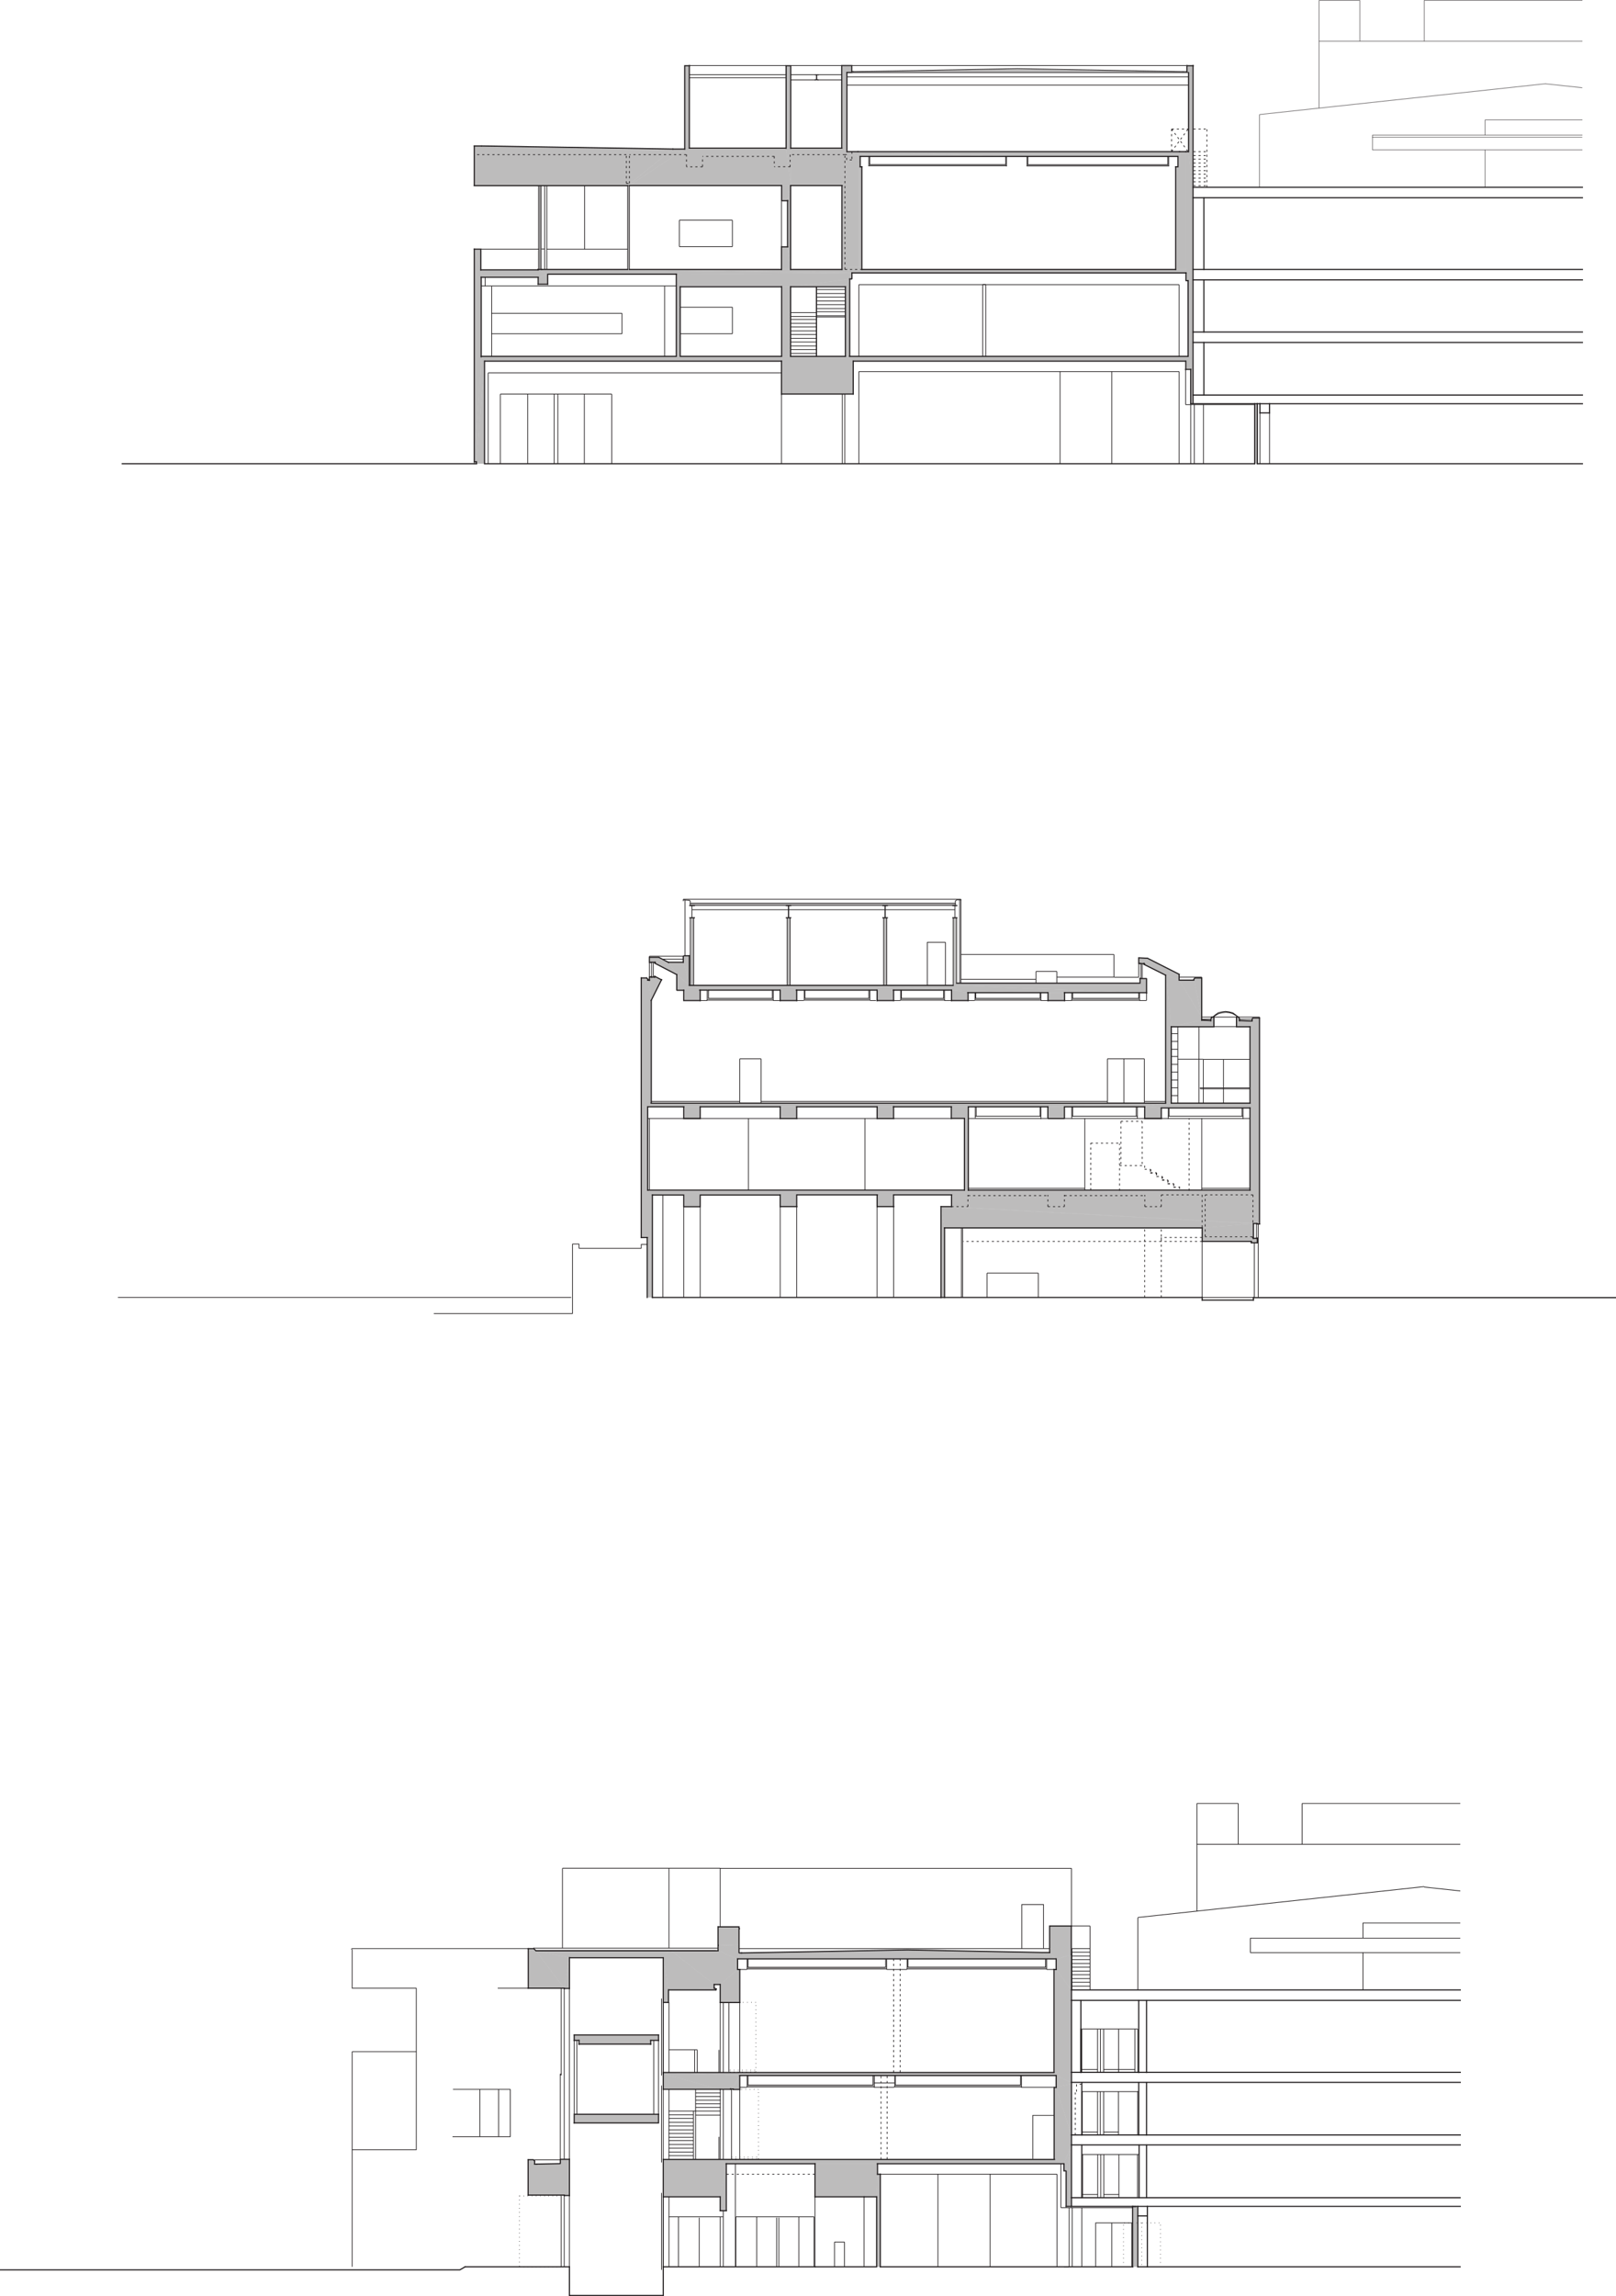 <svg id="Layer_2" data-name="Layer 2" xmlns="http://www.w3.org/2000/svg" viewBox="0 0 446.24 633.86"><defs><style>.cls-1,.cls-4,.cls-5,.cls-6,.cls-7,.cls-8{fill:none;stroke:#231f20;}.cls-1,.cls-6,.cls-7,.cls-8{stroke-miterlimit:1.42;stroke-width:0.2px;}.cls-1{opacity:0.6;}.cls-2,.cls-3{fill:#231f20;opacity:0.3;}.cls-2{fill-rule:evenodd;}.cls-4,.cls-5{stroke-linecap:square;stroke-linejoin:bevel;}.cls-4{stroke-width:0.32px;}.cls-5{stroke-width:0.2px;}.cls-7{stroke-dasharray:0.14 1;}.cls-8{stroke-dasharray:0.6 0.8;}</style></defs><title>471-Towner-MICA-Section-01</title><path class="cls-1" d="M449.44,85.32H438.16m0,29.88V85.32M484,136.92V126.6m0-4.08v-4.2m16.8-10-79.08,8.52m0,20v-20M467.2,96.6V85.32M449.44,96.6V85.32" transform="translate(-73.92 -85.22)"/><line class="cls-1" x1="379" y1="41.38" x2="379" y2="37.3"/><path class="cls-1" d="M510.88,85.32H467.2M510.88,96.6H438.16m72.72,21.72H484m26.88,4.2h-58m58,4.08h-58m47.88-18.24,10.08,1.08m0,13.68h-58" transform="translate(-73.92 -85.22)"/><polygon class="cls-2" points="347.2 343.06 347.08 341.86 346.96 341.86 346.24 341.86 345.52 342.7 345.52 343.06 346.12 343.06 346.36 343.06 347.2 343.06"/><polygon class="cls-2" points="347.08 341.86 347.2 343.06 347.2 341.74 347.08 341.74 347.08 341.86"/><polygon class="cls-2" points="342.28 281.74 341.44 283.42 345.28 283.42 345.16 281.86 342.28 281.74"/><polygon class="cls-2" points="341.44 283.42 342.28 281.74 342.28 281.38 342.04 280.78 341.8 280.78 341.8 280.78 341.44 280.78 341.44 283.42"/><polygon class="cls-2" points="331.84 280.78 329.68 270.58 325.6 270.58 331.84 280.78"/><polygon class="cls-2" points="329.68 270.58 331.84 280.78 331.84 269.98 330.04 269.98 329.68 270.34 329.68 270.58"/><polygon class="cls-2" points="182.8 270.46 180.76 269.74 180.4 269.74 180.04 269.74 179.44 269.98 179.44 270.58 179.8 276.22 182.8 270.46"/><polygon class="cls-2" points="180.76 269.74 182.8 270.46 180.76 269.5 180.76 269.62 180.76 269.74"/><polygon class="cls-2" points="179.8 276.22 179.44 270.58 178.84 270.58 179.8 276.22"/><polygon class="cls-2" points="314.92 266.02 314.44 264.46 314.44 266.02 314.8 266.02 314.92 266.02 314.92 266.02"/><polygon class="cls-2" points="314.44 264.46 314.92 266.02 315.04 266.02 315.52 266.02 316 266.02 316.96 264.58 314.44 264.46"/><polygon class="cls-2" points="316 266.14 316.96 264.58 316 266.02 315.88 266.14 316 266.14"/><polygon class="cls-2" points="316.96 264.58 316 266.14 316 266.26 322 269.26 325.6 270.58 325.6 269.74 325.6 269.02 316.96 264.58"/><polygon class="cls-2" points="323.44 283.42 322 269.26 322 304.54 323.44 304.54 323.44 283.42"/><polygon class="cls-2" points="322 269.26 323.44 283.42 331.84 281.62 331.84 281.38 331.84 280.78 325.6 270.58 322 269.26"/><polygon class="cls-2" points="331.84 281.62 323.44 283.42 335.2 283.42 334.36 281.74 331.84 281.62"/><rect class="cls-3" x="289.48" y="305.5" width="4.56" height="3.24"/><polygon class="cls-2" points="289.48 305.5 294.04 305.5 295.96 305.5 296.2 305.5 313.84 305.5 322 304.54 289.48 305.5"/><polygon class="cls-2" points="178.84 270.58 177.04 269.98 177.04 305.5 178.84 305.5 179.8 304.54 179.8 276.22 178.84 270.58"/><polygon class="cls-2" points="177.04 269.98 178.84 270.58 178.84 270.34 178.48 269.98 177.04 269.98"/><polygon class="cls-2" points="179.8 304.54 178.84 305.5 188.92 305.5 193.36 305.5 215.56 305.5 220.12 305.5 242.2 305.5 246.76 305.5 262.72 305.5 267.4 305.5 269.44 305.5 269.68 305.5 287.2 305.5 287.44 305.5 289.48 305.5 322 304.54 179.8 304.54"/><polygon class="cls-2" points="322 304.54 313.84 305.5 314.2 305.5 316.12 305.5 322 304.54"/><polygon class="cls-2" points="345.76 281.86 346.12 281.02 345.76 281.38 345.76 281.86"/><polygon class="cls-2" points="346.12 281.02 345.76 281.86 345.28 283.42 345.28 304.54 345.28 305.86 345.28 308.74 345.28 328.06 345.28 328.54 347.2 337.78 347.2 337.9 347.44 337.9 347.8 337.9 347.8 305.86 347.8 281.02 346.12 281.02"/><polygon class="cls-2" points="345.28 283.42 345.76 281.86 345.16 281.86 345.28 283.42"/><polygon class="cls-2" points="345.28 305.86 345.28 304.54 323.44 304.54 322 304.54 316.12 305.5 320.68 305.86 322.6 305.86 322.84 305.86 343 305.86 343.24 305.86 345.28 305.86"/><polygon class="cls-2" points="320.68 305.86 316.12 305.5 316.12 308.74 320.68 308.74 320.68 305.86"/><polygon class="cls-2" points="347.2 337.78 345.28 328.54 331.84 328.54 299.56 328.54 267.4 328.54 266.32 328.54 262.72 328.54 262.72 329.86 262.72 333.1 347.2 337.78"/><polygon class="cls-2" points="347.2 337.78 262.72 333.1 259.84 333.1 346.24 337.78 346.96 337.78 347.2 337.78"/><polygon class="cls-2" points="347.2 337.9 347.2 337.78 347.2 337.9 347.2 337.9"/><polygon class="cls-2" points="346.24 337.78 259.84 333.1 260.8 338.98 331.96 338.98 346.24 337.78"/><polygon class="cls-2" points="260.8 338.98 259.84 333.1 259.84 358.18 260.8 358.18 260.8 338.98"/><polygon class="cls-2" points="346.24 337.78 331.96 338.98 331.96 342.7 345.52 342.7 346.24 341.86 346.24 341.74 346.24 337.78"/><polygon class="cls-2" points="267.4 308.74 266.32 308.74 266.32 328.54 267.4 328.54 267.4 328.06 267.4 308.74"/><polygon class="cls-2" points="266.32 308.74 267.4 308.74 267.4 305.5 262.72 305.5 262.72 308.74 266.32 308.74"/><rect class="cls-3" x="188.92" y="305.5" width="4.44" height="3.24"/><rect class="cls-3" x="215.56" y="305.5" width="4.56" height="3.24"/><rect class="cls-3" x="242.2" y="305.5" width="4.56" height="3.24"/><polygon class="cls-2" points="179.44 269.98 180.04 269.74 180.04 269.62 179.68 269.62 179.44 269.74 179.44 269.98"/><polygon class="cls-2" points="334.36 281.74 335.2 283.42 335.2 280.78 334.96 280.78 334.84 280.78 334.72 280.78 334.36 281.38 334.36 281.74"/><polygon class="cls-2" points="179.8 265.66 179.44 264.22 179.44 265.66 179.8 265.66 179.8 265.66"/><polygon class="cls-2" points="179.44 264.22 179.8 265.66 180.04 265.66 180.4 265.66 180.88 265.66 183.04 264.82 181.84 264.22 179.44 264.22"/><polygon class="cls-2" points="180.88 265.78 183.04 264.82 180.88 265.66 180.76 265.78 180.88 265.78"/><polygon class="cls-2" points="183.04 264.82 180.88 265.78 180.88 265.9 186.88 269.02 184.6 265.66 183.04 264.82"/><polygon class="cls-2" points="248.92 273.34 248.68 273.34 248.68 276.1 248.92 275.62 248.92 273.34"/><polygon class="cls-2" points="248.68 273.34 248.92 273.34 260.56 273.34 260.8 273.34 262.72 273.34 244 272.02 246.76 273.34 248.68 273.34"/><polygon class="cls-2" points="248.92 275.62 248.68 276.1 260.8 276.1 260.56 275.62 248.92 275.62"/><polygon class="cls-2" points="260.56 275.62 260.8 276.1 260.8 273.34 260.56 273.34 260.56 275.62"/><polygon class="cls-2" points="222.28 273.34 222.04 273.34 222.04 276.1 222.28 275.62 222.28 273.34"/><polygon class="cls-2" points="222.04 273.34 222.28 273.34 240.04 273.34 240.28 273.34 242.2 273.34 244 272.02 218.2 272.02 220.12 273.34 222.04 273.34"/><polygon class="cls-2" points="222.28 275.62 222.04 276.1 240.28 276.1 240.04 275.62 222.28 275.62"/><polygon class="cls-2" points="240.04 275.62 240.28 276.1 240.28 273.34 240.04 273.34 240.04 275.62"/><polygon class="cls-2" points="195.64 273.34 195.4 273.34 195.4 276.1 195.64 275.62 195.64 273.34"/><polygon class="cls-2" points="195.4 273.34 195.64 273.34 213.28 273.34 213.52 273.34 215.56 273.34 217.36 272.02 191.56 272.02 193.36 273.34 195.4 273.34"/><polygon class="cls-2" points="195.64 275.62 195.4 276.1 213.52 276.1 213.28 275.62 195.64 275.62"/><polygon class="cls-2" points="213.28 275.62 213.52 276.1 213.52 273.34 213.28 273.34 213.28 275.62"/><polygon class="cls-2" points="190.36 272.02 188.8 265.66 184.6 265.66 186.88 269.02 190.36 272.02"/><polygon class="cls-2" points="188.8 265.66 190.36 272.02 190.36 263.86 189.4 263.86 189.16 263.86 188.92 263.86 188.8 263.98 188.8 264.82 188.8 265.66"/><polygon class="cls-2" points="190.36 272.02 186.88 269.02 186.88 273.34 188.92 273.34 190.36 272.02"/><polygon class="cls-2" points="220.12 273.34 218.2 272.02 217.36 272.02 215.56 273.34 215.56 276.22 220.12 276.22 220.12 273.34"/><polygon class="cls-2" points="244 272.02 242.2 273.34 242.2 276.22 246.76 276.22 246.76 273.34 244 272.02"/><polygon class="cls-2" points="190.36 272.02 188.92 273.34 188.92 276.22 193.36 276.22 193.36 273.34 191.56 272.02 190.72 272.02 190.36 272.02"/><polygon class="cls-2" points="314.68 276.1 314.44 275.62 296.2 275.62 295.96 276.1 314.68 276.1"/><polygon class="cls-2" points="314.44 275.62 314.68 276.1 314.68 274.06 314.44 274.06 314.44 275.62"/><polygon class="cls-2" points="295.96 276.1 296.2 275.62 296.2 274.06 295.96 274.06 295.96 276.1"/><polygon class="cls-2" points="287.44 276.1 287.2 275.62 269.56 275.62 269.32 276.1 287.44 276.1"/><polygon class="cls-2" points="287.2 275.62 287.44 276.1 287.44 274.06 287.2 274.06 287.2 275.62"/><polygon class="cls-2" points="314.8 271.42 315.04 270.1 314.8 270.1 314.8 271.42"/><polygon class="cls-2" points="315.04 270.1 314.8 271.42 314.68 274.06 316.72 274.06 316.72 270.1 315.52 270.1 315.04 270.1"/><polygon class="cls-2" points="314.68 274.06 314.8 271.42 291.88 271.42 286.24 271.42 265.36 271.42 265.12 271.42 264.16 271.42 263.32 272.02 314.68 274.06"/><polygon class="cls-2" points="314.68 274.06 263.32 272.02 261.16 272.02 256.12 272.02 244.96 272.02 244 272.02 262.72 273.34 287.2 274.06 287.44 274.06 289.48 274.06 294.04 274.06 295.96 274.06 296.2 274.06 314.44 274.06 314.68 274.06"/><polygon class="cls-2" points="287.2 274.06 262.72 273.34 267.28 274.06 269.32 274.06 269.56 274.06 287.2 274.06"/><polygon class="cls-2" points="267.28 274.06 262.72 273.34 262.72 276.22 267.28 276.22 267.28 274.06"/><polygon class="cls-2" points="269.32 276.1 269.56 275.62 269.56 274.06 269.32 274.06 269.32 276.1"/><rect class="cls-3" x="289.48" y="274.06" width="4.56" height="2.16"/><polygon class="cls-2" points="263.32 272.02 264.16 271.42 264.16 253.42 263.32 253.42 263.32 272.02"/><polygon class="cls-2" points="263.92 249.34 190.72 249.34 190.72 249.94 191.8 249.94 217.12 249.94 218.44 249.94 243.88 249.94 245.08 249.94 263.08 249.94 263.68 249.94 263.92 249.94 263.92 249.34"/><rect class="cls-3" x="190.72" y="253.42" width="0.84" height="18.6"/><rect class="cls-3" x="217.36" y="253.42" width="0.84" height="18.6"/><rect class="cls-3" x="244" y="253.42" width="0.96" height="18.6"/><polygon class="cls-2" points="206.8 328.54 179.32 328.54 178.84 328.54 178.84 308.74 178.84 305.5 177.04 305.5 177.04 341.62 178.72 341.62 178.72 343.54 178.72 358.18 180.28 358.18 180.28 329.86 183.04 329.86 188.92 329.86 188.92 333.1 193.36 333.1 193.36 329.86 215.56 329.86 215.56 333.1 220.12 333.1 220.12 329.86 242.2 329.86 242.2 333.1 246.76 333.1 246.76 329.86 262.72 329.86 262.72 328.54 238.84 328.54 206.8 328.54"/><polygon class="cls-2" points="198.4 537.1 204.04 536.86 204.04 532.42 204.04 531.94 198.4 531.94 198.4 536.98 198.4 537.1"/><polygon class="cls-2" points="204.04 536.86 198.4 537.1 198.4 538.54 203.68 540.82 204.04 538.78 204.04 536.86"/><polygon class="cls-2" points="203.68 540.82 198.4 538.54 197.56 538.54 185.32 538.54 197.32 547.9 198.88 547.9 203.68 543.7 203.68 540.82"/><polygon class="cls-2" points="203.68 540.82 204.16 539.14 204.16 538.78 204.04 538.78 203.68 540.82"/><polygon class="cls-2" points="204.16 539.14 203.68 540.82 206.32 540.82 204.76 539.14 204.52 539.14 204.16 539.14"/><polygon class="cls-2" points="184.6 549.34 183.16 540.46 183.16 552.82 184.6 552.82 184.6 549.34"/><polygon class="cls-2" points="183.16 540.46 184.6 549.34 197.32 548.86 197.32 547.9 185.32 538.54 184.72 538.54 183.16 540.46"/><polygon class="cls-2" points="197.32 548.86 184.6 549.34 197.8 549.34 197.68 549.1 197.32 548.86"/><polygon class="cls-2" points="197.32 548.86 197.68 549.1 197.68 549.1 197.32 548.86"/><polygon class="cls-2" points="250.84 543.1 250.6 543.58 289 543.58 288.88 543.1 250.84 543.1"/><polygon class="cls-2" points="250.6 543.58 250.84 543.1 250.84 540.82 250.6 540.82 250.6 543.58"/><polygon class="cls-2" points="206.56 540.82 206.32 540.82 206.32 543.58 206.56 543.1 206.56 540.82"/><polygon class="cls-2" points="206.32 540.82 206.56 540.82 244.6 540.82 244.84 540.82 250.6 540.82 250.84 540.82 288.88 540.82 289.12 540.82 288.04 539.02 250.72 538.3 204.76 539.14 206.32 540.82"/><polygon class="cls-2" points="206.56 543.1 206.32 543.58 244.84 543.58 244.6 543.1 206.56 543.1"/><polygon class="cls-2" points="244.6 543.1 244.84 543.58 244.84 540.82 244.6 540.82 244.6 543.1"/><polygon class="cls-2" points="148 538.54 157.24 540.46 183.16 540.46 184.72 538.54 148 538.54"/><polygon class="cls-2" points="157.24 540.46 148 538.54 155.8 548.86 157.24 540.46"/><polygon class="cls-2" points="155.8 548.86 148 538.54 147.4 537.94 145.96 537.94 145.96 548.86 155.8 548.86"/><polygon class="cls-2" points="282.04 576.1 281.8 575.62 247.24 575.62 247 576.1 282.04 576.1"/><polygon class="cls-2" points="281.8 575.62 282.04 576.1 282.04 572.98 281.8 572.98 281.8 575.62"/><polygon class="cls-2" points="247 576.1 247.24 575.62 247.24 572.98 247 572.98 247 576.1"/><polygon class="cls-2" points="241.36 576.1 241.12 575.62 206.56 575.62 206.32 576.1 241.36 576.1"/><polygon class="cls-2" points="241.12 575.62 241.36 576.1 241.36 572.98 241.12 572.98 241.12 575.62"/><polygon class="cls-2" points="204.28 572.98 183.16 572.14 183.16 572.5 198.88 576.82 199.72 576.82 201.88 576.7 204.28 572.98"/><polygon class="cls-2" points="183.16 572.14 204.28 572.98 206.32 572.98 206.56 572.98 241.12 572.98 241.36 572.98 247 572.98 247.24 572.98 281.8 572.98 282.04 572.98 291.64 572.98 291.04 572.14 183.16 572.14"/><polygon class="cls-2" points="198.88 576.82 183.16 572.5 183.16 576.82 198.88 576.82"/><polygon class="cls-2" points="204.28 572.98 201.88 576.7 202.48 576.7 204.28 572.98"/><polygon class="cls-2" points="201.88 576.7 199.72 576.82 201.88 576.82 201.88 576.7"/><polygon class="cls-2" points="242.32 597.34 225.04 597.34 225.04 606.46 238.72 606.46 242.08 606.46 242.32 600.22 242.32 597.34"/><polygon class="cls-2" points="225.04 597.34 242.32 597.34 293.8 597.34 291.04 596.14 203.2 596.14 200.56 597.34 225.04 597.34"/><polygon class="cls-2" points="295.84 539.62 291.64 540.82 291.64 543.7 295.84 549.34 295.84 539.62"/><polygon class="cls-2" points="291.64 540.82 295.84 539.62 295.84 531.7 289.96 531.7 289.96 539.02 291.64 540.82"/><polygon class="cls-2" points="295.84 549.34 291.64 543.7 291.04 543.7 291.04 572.14 291.64 572.98 295.84 574.9 295.84 572.14 295.84 560.14 295.84 552.22 295.84 549.34"/><polygon class="cls-2" points="295.84 574.9 291.64 572.98 291.64 576.22 295.84 575.26 295.84 574.9"/><polygon class="cls-2" points="295.84 575.26 291.64 576.22 295.84 589.42 295.84 575.26"/><polygon class="cls-2" points="295.84 589.42 291.64 576.22 291.04 576.22 291.04 596.14 293.8 597.34 295.84 592.18 295.84 589.42"/><polygon class="cls-2" points="295.84 592.18 293.8 597.34 293.8 599.26 294.52 599.26 295.84 592.18"/><polygon class="cls-2" points="295.84 592.18 294.52 599.26 294.52 609.1 295.84 609.1 295.84 606.7 295.84 592.18"/><polygon class="cls-2" points="200.56 597.34 203.2 596.14 198.88 596.14 200.56 597.34"/><polygon class="cls-2" points="200.56 597.34 198.88 596.14 183.16 596.14 183.16 596.5 183.16 597.34 183.16 606.46 184.6 606.46 198.88 606.46 200.56 597.34"/><polygon class="cls-2" points="200.56 597.34 198.88 606.46 198.88 610.3 200.56 610.3 200.56 597.34"/><polygon class="cls-2" points="204.28 572.98 202.48 576.7 202.48 576.82 204.28 576.82 204.28 572.98"/><polygon class="cls-2" points="206.56 572.98 206.32 572.98 206.32 576.1 206.56 575.62 206.56 572.98"/><polygon class="cls-2" points="157.24 540.46 155.8 548.86 155.8 548.98 157.24 548.98 157.24 540.46"/><polygon class="cls-2" points="289.12 540.82 288.88 540.82 288.88 543.1 289 543.58 289.12 543.58 289.12 540.82"/><polygon class="cls-2" points="291.64 540.82 289.96 539.02 288.04 539.02 289.12 540.82 291.64 540.82"/><polygon class="cls-2" points="203.68 543.7 198.88 547.9 198.88 552.82 199.72 552.82 204.4 552.82 204.4 543.7 203.68 543.7"/><polygon class="cls-2" points="197.68 549.1 197.8 549.34 197.8 549.1 197.68 549.1"/><polygon class="cls-2" points="242.32 600.22 242.08 606.46 242.08 625.78 243.04 625.78 243.04 600.22 242.32 600.22"/><polygon class="cls-2" points="158.56 586.07 181.84 586.07 181.84 583.67 180.64 583.67 159.88 583.67 158.56 583.67 158.56 586.07"/><polygon class="cls-2" points="145.96 605.98 155.8 605.98 155.8 606.1 157.24 606.1 157.24 596.14 154.72 596.14 154.72 597.34 148.24 597.46 147.64 597.46 147.64 596.62 147.4 596.26 145.96 596.26 145.96 598.66 145.96 605.98"/><polygon class="cls-2" points="159.88 564.35 179.8 564.35 179.8 563.27 181.84 563.27 181.84 561.83 158.56 561.83 158.56 563.27 159.88 563.27 159.88 564.35"/><polygon class="cls-2" points="314.32 613.66 314.32 611.74 314.32 609.1 313.6 609.1 312.88 609.1 312.88 613.66 314.32 613.66"/><rect class="cls-3" x="312.88" y="613.66" width="1.44" height="12.12"/><polygon class="cls-2" points="240.04 43.18 236.92 41.86 236.92 43.18 240.04 43.18"/><polygon class="cls-2" points="236.92 41.86 240.04 43.18 240.28 43.18 277.72 43.18 236.92 41.86"/><polygon class="cls-2" points="322.72 45.82 322.48 45.46 283.84 45.46 283.6 45.82 322.72 45.82"/><polygon class="cls-2" points="322.48 45.46 322.72 45.82 322.72 43.18 322.48 43.18 322.48 45.46"/><polygon class="cls-2" points="283.84 43.18 236.92 41.86 277.72 43.18 277.96 43.18 283.6 43.18 283.84 43.18"/><polygon class="cls-2" points="236.92 41.86 283.84 43.18 322.48 43.18 322.72 43.18 325.84 43.18 325.84 41.86 236.92 41.86"/><polygon class="cls-2" points="240.28 43.18 240.04 43.18 240.04 45.82 240.28 45.46 240.28 43.18"/><polygon class="cls-2" points="240.28 45.46 240.04 45.82 277.96 45.82 277.72 45.46 240.28 45.46"/><polygon class="cls-2" points="277.96 43.18 277.72 43.18 277.72 45.46 277.96 45.82 277.96 43.18"/><polygon class="cls-2" points="283.84 43.18 283.6 43.18 283.6 45.82 283.84 45.46 283.84 43.18"/><rect class="cls-3" x="237.16" y="46.06" width="0.84" height="27.6"/><polygon class="cls-2" points="225.52 21.94 225.52 21.94 225.52 21.94 225.52 21.94 225.52 21.94 225.52 21.94 225.52 21.94 225.52 21.94 225.52 21.94 225.52 21.94 225.52 20.74 225.52 20.74 225.52 20.74 225.52 20.74 225.52 20.62 225.52 20.62 225.52 20.62 225.52 20.62 225.52 20.62 225.52 20.62 225.52 20.62 225.88 20.62 225.88 20.62 225.04 20.62 225.04 20.62 225.4 20.62 225.4 20.62 225.4 20.62 225.4 20.62 225.4 20.62 225.4 20.62 225.52 20.62 225.52 20.74 225.52 20.74 225.52 20.74 225.52 20.74 225.52 21.94 225.52 21.94 225.52 21.94 225.52 21.94 225.52 21.94 225.4 21.94 225.4 21.94 225.4 21.94 225.4 21.94 225.4 21.94 225.4 21.94 225.04 21.94 225.04 22.06 225.88 22.06 225.88 21.94 225.52 21.94"/><rect class="cls-3" x="346.48" y="111.46" width="0.84" height="16.56"/><polygon class="cls-2" points="190.36 40.9 189.04 41.14 173.8 51.22 215.92 51.22 218.44 51.22 217 40.9 190.36 40.9"/><polygon class="cls-2" points="189.04 41.14 190.36 40.9 190.36 18.1 189.04 18.1 189.04 41.14"/><polygon class="cls-2" points="233.92 20.02 232.6 18.1 232.6 40.9 233.92 41.86 233.92 20.02"/><polygon class="cls-2" points="232.6 18.1 233.92 20.02 235.24 19.66 235.24 18.1 232.6 18.1"/><polygon class="cls-2" points="235.24 19.66 233.92 20.02 235.72 19.78 235.24 19.66"/><polygon class="cls-2" points="235.72 19.78 233.92 20.02 326.8 19.78 281.08 18.94 235.72 19.78"/><polygon class="cls-2" points="326.8 19.78 233.92 20.02 235.24 20.02 328.12 20.02 327.4 19.78 326.8 19.78"/><polygon class="cls-2" points="233.92 41.86 232.6 40.9 218.44 40.9 218.44 51.22 232.6 51.22 233.92 41.86"/><polygon class="cls-2" points="236.92 43.18 233.92 41.86 232.6 51.22 232.6 73.66 237.16 73.66 237.16 46.06 236.92 43.18"/><polygon class="cls-2" points="233.92 41.86 236.92 43.18 236.92 41.86 233.92 41.86"/><polygon class="cls-2" points="236.92 43.18 237.16 46.06 237.64 46.06 237.64 43.18 236.92 43.18"/><polygon class="cls-2" points="185.8 41.14 173.32 51.22 173.8 51.22 189.04 41.14 185.8 41.14"/><polygon class="cls-2" points="173.32 51.22 185.8 41.14 133.12 40.3 130.96 40.3 130.96 42.7 130.96 51.22 173.32 51.22"/><polygon class="cls-2" points="218.44 51.22 215.92 51.22 215.92 55.42 217.48 55.42 218.44 51.22"/><polygon class="cls-2" points="218.44 51.22 217.48 55.42 217.48 68.14 218.44 74.38 218.44 51.22"/><polygon class="cls-2" points="218.44 74.38 217.48 68.14 215.92 68.14 215.92 74.38 218.44 74.38"/><polygon class="cls-2" points="218.44 74.38 215.92 74.38 173.8 74.38 238 75.34 232.6 74.38 218.44 74.38"/><polygon class="cls-2" points="329.44 18.1 328.12 20.02 328.12 41.86 329.44 51.7 329.44 18.1"/><polygon class="cls-2" points="328.12 20.02 329.44 18.1 327.88 18.1 327.88 19.78 328.12 20.02"/><polygon class="cls-2" points="328.12 20.02 327.88 19.78 327.4 19.78 328.12 20.02"/><polygon class="cls-2" points="329.44 51.7 328.12 41.86 327.52 41.86 327.52 44.98 327.52 74.38 327.52 75.34 329.44 74.38 329.44 54.58 329.44 51.7"/><polygon class="cls-2" points="329.44 74.38 327.52 75.34 327.52 77.5 328.12 77.5 329.44 77.26 329.44 74.38"/><rect class="cls-3" x="238" y="74.38" width="89.52" height="0.96"/><polygon class="cls-2" points="232.6 74.38 238 75.34 238 74.38 238 73.66 237.16 73.66 232.6 73.66 232.6 74.38"/><polygon class="cls-2" points="238 75.34 173.8 74.38 173.32 74.38 149.56 74.38 148.72 74.38 235.24 75.34 238 75.34"/><polygon class="cls-2" points="234.64 77.02 233.44 79.18 233.44 98.38 234.64 98.38 234.64 77.02"/><polygon class="cls-2" points="233.44 79.18 234.64 77.02 218.44 79.18 233.44 79.18"/><polygon class="cls-2" points="234.64 77.02 235.24 75.34 186.76 75.7 187.96 79.18 215.92 79.18 218.44 79.18 234.64 77.02"/><polygon class="cls-2" points="235.24 75.34 234.64 77.02 235.24 77.02 235.24 75.34"/><polygon class="cls-2" points="187.96 79.18 186.76 75.7 186.76 98.38 187.96 98.38 187.96 79.18"/><rect class="cls-3" x="215.92" y="79.18" width="2.52" height="19.2"/><polygon class="cls-2" points="329.44 94.54 328.96 101.98 328.96 111.46 329.44 111.46 329.44 109.06 329.44 94.54"/><polygon class="cls-2" points="328.96 101.98 329.44 94.54 329.44 91.66 329.44 77.26 328.12 77.5 328.12 98.38 328.96 101.98"/><polygon class="cls-2" points="328.96 101.98 328.12 98.38 327.4 99.7 327.4 101.98 328.96 101.98"/><polygon class="cls-2" points="327.4 99.7 328.12 98.38 235.72 98.38 234.64 98.38 233.44 98.38 235.72 99.7 327.4 99.7"/><polygon class="cls-2" points="235.72 99.7 233.44 98.38 218.44 98.38 215.92 98.38 215.92 99.7 215.92 108.82 235.72 108.82 235.72 99.7"/><polygon class="cls-2" points="215.92 99.7 215.92 98.38 187.96 98.38 186.76 98.38 133 98.5 133.84 99.7 215.92 99.7"/><polygon class="cls-2" points="132.88 74.5 130.96 68.74 130.96 127.54 133 98.5 133 76.54 132.88 74.5"/><polygon class="cls-2" points="130.96 68.74 132.88 74.5 132.88 68.74 130.96 68.74"/><polygon class="cls-2" points="132.88 74.5 133 76.54 148.72 76.54 151.24 75.7 148.72 74.5 132.88 74.5"/><polygon class="cls-2" points="235.24 75.34 148.72 74.38 148.72 74.5 151.24 75.7 186.76 75.7 235.24 75.34"/><polygon class="cls-2" points="133 98.5 130.96 127.54 131.56 127.54 133.84 99.7 133 98.5"/><polygon class="cls-2" points="133.84 99.7 131.56 127.54 131.56 128.02 133.84 128.02 133.84 99.7"/><polygon class="cls-2" points="151.24 75.7 148.72 76.54 148.72 78.46 151.24 78.46 151.24 75.7"/><rect class="cls-3" x="173.32" y="51.22" width="0.48" height="23.16"/><polygon class="cls-2" points="218.44 51.22 218.44 40.9 218.44 18.1 217 18.1 217 40.9 218.44 51.22"/><polygon class="cls-2" points="324.76 74.38 327.52 74.38 327.52 44.98 327.52 41.86 325.84 41.86 325.84 43.18 325.36 43.18 325.36 46.06 324.76 46.06 324.76 74.38"/><line class="cls-4" x1="316.12" y1="308.74" x2="320.68" y2="308.74"/><line class="cls-4" x1="188.8" y1="308.74" x2="193.36" y2="308.74"/><path class="cls-4" d="M390,394h4.56M289.36,361.44h4.56m22.2,0h4.56m16,0h4.56m22.08,0h4.56m-78.48,56.88h4.56m22.2,0h4.56" transform="translate(-73.92 -85.22)"/><path class="cls-4" d="M390,394v-3.24M394.6,394v-2.88m-58,2.88v-3.24M316.12,394v-3.24M289.36,394v-3.24m4.56,3.24v-3.24m-4.56,27.6v-3.24m4.56,3.24v-3.24m22.2,3.24v-3.24m4.56,3.24v-3.24m16,3.24v-3.24" transform="translate(-73.92 -85.22)"/><path class="cls-4" d="M289.36,361.44v-2.88m4.56,2.88v-2.88m22.2,2.88v-2.88m4.56,2.88v-2.88m16,2.88v-2.88m4.56,2.88v-2.16m22.08,2.16v-2.16m4.56,2.16v-2.16m-47.16,55.8h16m-42.72,0h22.2M262.72,394h4.56m-4.56,0v-3.24m4.56,3.24v-3.24m-4.56,27.6h4.56m-4.56,0v-3.24m4.56,3.24v-3.24m-13.2,0h8.64m4.56,0h22.08" transform="translate(-73.92 -85.22)"/><path class="cls-4" d="M262.72,361.44h4.56m-4.56,0v-2.88" transform="translate(-73.92 -85.22)"/><path class="cls-4" d="M253.72,389.76H395.8M251,426.84V355.2" transform="translate(-73.92 -85.22)"/><path class="cls-4" d="M341.32,413.76h77.76M251,426.84h1.68" transform="translate(-73.92 -85.22)"/><line class="cls-4" x1="262.72" y1="308.74" x2="266.32" y2="308.74"/><line class="cls-4" x1="347.8" y1="337.9" x2="347.8" y2="281.02"/><path class="cls-4" d="M254.08,443.4h151.8m-65.64-29.64V394m1.08,19.8v-23" transform="translate(-73.92 -85.22)"/><path class="cls-4" d="M267.28,361.44v-2.88M289.36,394h4.56m-4.56,0h4.56m22.2,0h4.56m-4.56,0h4.56m-4.56,0h4.56m13.08,49.44V418.32m1,25.08V424.2" transform="translate(-73.92 -85.22)"/><path class="cls-4" d="M252.64,443.4V426.84m1.44-11.76V443.4" transform="translate(-73.92 -85.22)"/><line class="cls-4" x1="321.88" y1="304.54" x2="321.88" y2="269.26"/><path class="cls-4" d="M419.44,427.92H405.88m13.2-59.28v21.12m-166.32,24v-23" transform="translate(-73.92 -85.22)"/><line class="cls-4" x1="262.72" y1="333.1" x2="259.84" y2="333.1"/><line class="cls-4" x1="179.8" y1="276.22" x2="182.68" y2="270.46"/><line class="cls-4" x1="178.84" y1="270.58" x2="179.32" y2="270.58"/><polyline class="cls-4" points="347.8 337.9 347.08 337.9 347.08 337.78"/><path class="cls-4" d="M419.44,428.28v-.36M405.88,443.4v.72m0-19.92H334.72" transform="translate(-73.92 -85.22)"/><line class="cls-4" x1="346.12" y1="358.9" x2="346.12" y2="358.18"/><path class="cls-4" d="M421.12,427v1.32m-158.4-69.72H260.8v-4.32m127.92,1.08h1.8v4m-22.68,31.44V394h-4.56v-3.24M421,427h.12m-1.68,1.32h1.68" transform="translate(-73.92 -85.22)"/><path class="cls-4" d="M252.76,413.76h87.48m57.12-24h21.72m-24.48,1.32h24.48" transform="translate(-73.92 -85.22)"/><path class="cls-4" d="M419.08,391.08v22.68m-77.76-23h22m4.56,0H390m-69.36,0h16m-42.72,0h22.2m-48.84,0h22.08m-36.6,0h10" transform="translate(-73.92 -85.22)"/><path class="cls-4" d="M405.76,366.84l2.52.12m7.08-1h.6l.24.6m-.84,2V366" transform="translate(-73.92 -85.22)"/><line class="cls-4" x1="335.2" y1="280.78" x2="334.6" y2="280.78"/><path class="cls-4" d="M409.12,368.64V366m7.08.6V367m-7.68-1-.24.6V367m-10.92,1.68h11.76m6.24,0h3.72" transform="translate(-73.92 -85.22)"/><path class="cls-4" d="M419.68,367.08h-.6m.6-.48v.48m2-.84h-1.8l-.24.36m-3.48.36,2.88.12" transform="translate(-73.92 -85.22)"/><path class="cls-4" d="M403.6,355.56v.24m2.16-.6h-1.92l-.24.36m2.16,11.28V355.2m-6.24.6v-1.56m4.08,1.56h-4.08" transform="translate(-73.92 -85.22)"/><path class="cls-4" d="M338.08,356.64h50.64m0-1.32v1.32" transform="translate(-73.92 -85.22)"/><path class="cls-4" d="M397.36,389.76V368.64m-9-19,2.4.12m-2.4,1.44h.48m-.48-1.56v1.56m1.44.24,6,3m-5-4.68,8.76,4.44m-9.72-2.76.12-.12m-.12,0v-.12m0,.12h.12m-136.2,38.4V361.44" transform="translate(-73.92 -85.22)"/><line class="cls-4" x1="179.92" y1="269.74" x2="180.76" y2="269.74"/><path class="cls-4" d="M253.24,355l.36-.12m-.36,1V355m0-5.52h2.52m-2.52,1.44h.48m-.48-1.44v1.44m1.56.24,6,3.12m-5-4.8,2.76,1.44m-3.72.24V351m-.12,0,.12-.12m-.12.12h.12m-2,4.56v.24m-.36-.6.36.36" transform="translate(-73.92 -85.22)"/><path class="cls-4" d="M258.52,350.88h4.08m1.68,6.36v-8.16" transform="translate(-73.92 -85.22)"/><path class="cls-4" d="M254.68,354.72v.12m0-.12,1.92,1m-1.92-.84V355" transform="translate(-73.92 -85.22)"/><polyline class="cls-4" points="188.68 265.66 188.68 263.98 188.92 263.86 190.36 263.86"/><line class="cls-4" x1="190.36" y1="272.02" x2="263.2" y2="272.02"/><path class="cls-4" d="M253.84,354.84V355m0-.12h-.24m.12-4h1.08m-1.08,0h.12M251,355.2h1.44" transform="translate(-73.92 -85.22)"/><path class="cls-4" d="M388.72,351.24h1.08M420,427v.12m1-.12v.12m-1,16.32H520" transform="translate(-73.92 -85.22)"/><line class="cls-4" x1="331.96" y1="342.7" x2="331.96" y2="338.98"/><line class="cls-4" x1="331.96" y1="358.9" x2="346.12" y2="358.9"/><line class="cls-4" x1="246.76" y1="308.74" x2="246.76" y2="305.5"/><path class="cls-4" d="M420,427.08h1m0-4.08h-.12m-.84,0v4m.84-4H420" transform="translate(-73.92 -85.22)"/><path class="cls-4" d="M388.6,359.28h1.92m-22.68,0h2m.24,0h18.24m-27,0h1.92m-22.08,0h1.92m.24,0h17.76m-26.4-.72h1.92m-16,0h1.92m.24,0h11.64m-20.4,0h2m-22.2,0h2m.24,0h17.64m-26.4,0h1.92m-22.08,0h1.92m.36,0H287.2" transform="translate(-73.92 -85.22)"/><path class="cls-4" d="M388.12,711V694.32M390.76,711V694.32m-18.36-37V637.44m.24,54.48V677.4m0-2.76V660.12" transform="translate(-73.92 -85.22)"/><line class="cls-4" x1="312.76" y1="609.1" x2="312.76" y2="625.78"/><path class="cls-4" d="M272.8,691.68v3.84m94.92-11v-1.92m0,1.92h.6v9.84m19.2,0h-.84" transform="translate(-73.92 -85.22)"/><path class="cls-4" d="M365.56,628.92V626m-.6,2.88v28.44" transform="translate(-73.92 -85.22)"/><line class="cls-4" x1="294.4" y1="609.1" x2="295.84" y2="609.1"/><line class="cls-4" x1="183.16" y1="572.14" x2="291.04" y2="572.14"/><path class="cls-4" d="M257.08,711v7.92M317,711V685.44" transform="translate(-73.92 -85.22)"/><line class="cls-4" x1="225.04" y1="606.46" x2="225.04" y2="597.34"/><path class="cls-4" d="M363.76,616.92h6m-6,7.32v-7.32" transform="translate(-73.92 -85.22)"/><line class="cls-4" x1="295.84" y1="531.7" x2="295.84" y2="539.62"/><line class="cls-4" x1="238.6" y1="606.46" x2="242.08" y2="606.46"/><line class="cls-4" x1="204.28" y1="552.82" x2="204.28" y2="543.7"/><path class="cls-4" d="M231.16,691.32v-10m0-47.16v-8.52" transform="translate(-73.92 -85.22)"/><path class="cls-4" d="M272.8,695.52h1.68m-16-3.84H272.8m-53-57.6V623.16m37.32,68.52h1.44" transform="translate(-73.92 -85.22)"/><path class="cls-4" d="M257.08,691.68v-9.12m0-.84v.84m0-.84v-.36M272.8,662H257.08" transform="translate(-73.92 -85.22)"/><line class="cls-4" x1="183.16" y1="572.5" x2="183.16" y2="572.14"/><path class="cls-4" d="M258.52,638h-1.44m0,24v-4.32m0-19.68V625.68M231.16,711v7.92M257.08,711H299" transform="translate(-73.92 -85.22)"/><path class="cls-4" d="M257.08,681.36h20m-203,30.48H200.92l1.44-.84" transform="translate(-73.92 -85.22)"/><line class="cls-4" x1="145.84" y1="605.98" x2="155.8" y2="605.98"/><path class="cls-4" d="M221.32,623.16h-1.56m37.32,2.52H231.16" transform="translate(-73.92 -85.22)"/><path class="cls-4" d="M232.48,647h23.28m-2.16,2.52H233.8" transform="translate(-73.92 -85.22)"/><path class="cls-4" d="M253.6,649.57v-1.08m2.16,20.4v2.4m0-24.24v1.44m-23.28,22.8h23.28" transform="translate(-73.92 -85.22)"/><path class="cls-4" d="M232.48,668.89v2.4m0-24.24v1.44m1.32,1.08v-1.08m-1.32,20.4h23.28" transform="translate(-73.92 -85.22)"/><line class="cls-4" x1="183.16" y1="572.5" x2="183.16" y2="572.14"/><line class="cls-4" x1="185.32" y1="538.54" x2="198.28" y2="538.54"/><path class="cls-4" d="M258.64,623.76h.6m19.44.6,45.84-.84m37.44.72-37.44-.72m37.44.72h1.8m-105.12-.48H221.92l-.6-.6m94.92,62.28H317" transform="translate(-73.92 -85.22)"/><line class="cls-4" x1="225.04" y1="606.46" x2="238.6" y2="606.46"/><polyline class="cls-4" points="204.28 552.82 199.72 552.82 198.88 552.82"/><line class="cls-4" x1="298.48" y1="572.14" x2="298.48" y2="560.14"/><path class="cls-4" d="M388.48,691.92V677.4m-.12-2.76V660.12m2.16,31.8V677.4m0-2.76V660.12" transform="translate(-73.92 -85.22)"/><path class="cls-4" d="M388.36,657.36V637.44m2.16,19.92V637.44" transform="translate(-73.92 -85.22)"/><line class="cls-4" x1="316.84" y1="611.74" x2="314.2" y2="611.74"/><line class="cls-4" x1="155.8" y1="548.86" x2="145.84" y2="548.86"/><path class="cls-4" d="M231.16,691.32h-1.44m1.44-10h-2.52m2.52-47.16h-1.44m-8.16,47.64v.84m-1.8-1.2h1.44l.36.36m.6.84,6.48-.12v-1.2" transform="translate(-73.92 -85.22)"/><line class="cls-4" x1="147.64" y1="597.46" x2="148.24" y2="597.46"/><line class="cls-4" x1="200.56" y1="597.34" x2="200.56" y2="610.3"/><line class="cls-4" x1="204.28" y1="576.82" x2="204.28" y2="572.98"/><path class="cls-4" d="M275.68,662v-.12m-4.56-28.8h1.68m-1.2,1.2h.12m-.12.24v-.24h.12m-.6-.24.48.24" transform="translate(-73.92 -85.22)"/><path class="cls-4" d="M276.4,661.92V662m-3.6,0h2.88" transform="translate(-73.92 -85.22)"/><path class="cls-4" d="M231.16,718.92h25.92M228.88,711h2.28m-28.8,0h26.52" transform="translate(-73.92 -85.22)"/><path class="cls-4" d="M277.6,628.92h.6m-.6,0V626m-5.4-2.28v-6.6" transform="translate(-73.92 -85.22)"/><path class="cls-4" d="M272.2,617.16H278m0,.48v-.48m0,.48h.12m-5.88,4.68v-.12m5.76-.12v2.28h.72m-.72-2.28v-4.44m-56,6.12h49.44" transform="translate(-73.92 -85.22)"/><path class="cls-4" d="M316.24,685.44v-2.88m49.32-21.12V658.2" transform="translate(-73.92 -85.22)"/><path class="cls-4" d="M275.68,661.92h.72m0,.12h1.8" transform="translate(-73.92 -85.22)"/><path class="cls-4" d="M271.6,634.56H258.52m12.6-.48v-1M258.52,638v-3.48M272.8,638v-4.92m7.68-7.08h38m.24,0h5.64m.24,0h38m.24,0h2.64M229.72,634.2v-.12m0,57.24v-.12M299,711h17m1,0h69.72m-16.92-36.36v19.68m0-33.84v14.16m0-49.8v35.64m-4.8,1h.6M219.76,691.2v-9.72M278.2,658.2h2m.24,0H315m.24,0h5.64m.24,0h34.56m.24,0h9.6m-49.32,24.36h51.48m-93.24,0H299M316,711V691.68M277.6,626h2.64M365,628.92h.6M232.48,648.49h1.32m19.8,0h2.16M365,681.36h.12m-.12,0V661.44m-87.84,19.92H365" transform="translate(-73.92 -85.22)"/><path class="cls-4" d="M369.76,634.56h107.4m-107.4,2.88h107.4" transform="translate(-73.92 -85.22)"/><path class="cls-4" d="M477.16,694.32H369.76m107.4-37H369.76m107.4,17.28H369.76m107.4,2.76H369.76m107.4-17.28H369.76M388.12,711h89m0-19.08H369.76" transform="translate(-73.92 -85.22)"/><path class="cls-4" d="M406.36,159.6V139.8m0,54.48V179.76m0-2.88v-14.4" transform="translate(-73.92 -85.22)"/><path class="cls-4" d="M206.68,154v5.76m-1.8-5.76h1.8M420.4,196.68v16.56m.72-16.56v16.56m-313.44,0h97.2" transform="translate(-73.92 -85.22)"/><path class="cls-4" d="M204.88,154v58.8M401.32,187.2h1.44M402,162.72V183.6m-2.4-56.52h1.8M206.8,183.72v-22m-1.92,51h.6" transform="translate(-73.92 -85.22)"/><path class="cls-4" d="M398.56,131.28h.6m-89.64,53.64h91.8m-193.56,0h82m109.44-53.64V128.4" transform="translate(-73.92 -85.22)"/><path class="cls-4" d="M310.84,127.08h-3M263,126.36v-23m29.28,22.8v-22.8h-1.32m-26.64,0H263m28,0v22.8m112.44-22.8h-1.68m.36,1.92v21.84m-154.8,9.36H204.88" transform="translate(-73.92 -85.22)"/><path class="cls-4" d="M292.24,136.44V159.6m-.84-19v12.72" transform="translate(-73.92 -85.22)"/><line class="cls-4" x1="324.64" y1="46.06" x2="324.64" y2="74.38"/><line class="cls-4" x1="173.8" y1="51.22" x2="215.8" y2="51.22"/><path class="cls-4" d="M292.24,183.6V164.4m17.28,20.52V194" transform="translate(-73.92 -85.22)"/><line class="cls-4" x1="218.32" y1="98.38" x2="233.44" y2="98.38"/><path class="cls-4" d="M310.84,127.08h88.8M206.8,183.6h53.88m1.08,0h28m16.68-47.16H292.24M289.72,194h19.8m-48.84-33.12V183.6m1.08,0V164.4" transform="translate(-73.92 -85.22)"/><path class="cls-4" d="M289.72,159.6v-6.24m-82,59.88V184.92" transform="translate(-73.92 -85.22)"/><line class="cls-4" x1="215.8" y1="108.82" x2="215.8" y2="99.7"/><line class="cls-4" x1="327.76" y1="19.78" x2="327.76" y2="18.1"/><path class="cls-4" d="M259.72,126.36H263m26.76,10.08v4.2h1.68m-1.68,12.72h1.68m-1.68,11v19.2" transform="translate(-73.92 -85.22)"/><path class="cls-4" d="M290.92,126.12H264.28m28,0H306.4m-101.52-.6h2m99.48-22.2v22.8m1.44-20.88v21.84m-1.44-23.76h2.76m0,1.56v-1.56" transform="translate(-73.92 -85.22)"/><path class="cls-4" d="M424.48,199.2h-2.64M260.68,160.92H225.16m-2.64-1.2v-.12m2.64,1.32v2.76m-2.64,0v-1.92m41.76-35.64v-22.8" transform="translate(-73.92 -85.22)"/><path class="cls-4" d="M309.16,160.56v1.68h-.6m-101.76-.48h15.72" transform="translate(-73.92 -85.22)"/><line class="cls-4" x1="148.6" y1="78.46" x2="151.24" y2="78.46"/><path class="cls-4" d="M311.92,159.6V131.28M306.4,159.6V136.44" transform="translate(-73.92 -85.22)"/><path class="cls-4" d="M306.4,159.6H292.24m15.12,24V164.4m1.2,19.2V162.24m.6-1.68h92.28" transform="translate(-73.92 -85.22)"/><path class="cls-4" d="M292.24,164.4h15.12M205.48,212.76v.48m2.28,0H420.4" transform="translate(-73.92 -85.22)"/><path class="cls-4" d="M402,162.72h-.6v-2.16m1.32,26.64v9.48m-94.2-13.08H402" transform="translate(-73.92 -85.22)"/><path class="cls-4" d="M204.88,136.44V125.52m106.56,5.76V128.4" transform="translate(-73.92 -85.22)"/><line class="cls-4" x1="233.92" y1="20.02" x2="235.24" y2="20.02"/><path class="cls-4" d="M222.52,159.72H206.68m16.8-.12h-1" transform="translate(-73.92 -85.22)"/><path class="cls-4" d="M289.72,159.6h-42m-.48,0H223.48m36.24-33.24-52.8-.84m-2,87.72h.6m195.84-28.32v2.28" transform="translate(-73.92 -85.22)"/><path class="cls-4" d="M403.36,196.68V103.32M402,127.08h-.6m19.68,69.6H402.76" transform="translate(-73.92 -85.22)"/><line class="cls-4" x1="347.92" y1="113.98" x2="347.92" y2="111.46"/><path class="cls-4" d="M424.48,199.2v-2.52m-2.64,0h-.72M311.44,128.4h2.4m.24,0h37.56m.24,0h5.64m.24,0H396.4m.24,0h2.52" transform="translate(-73.92 -85.22)"/><path class="cls-4" d="M510.88,194.28H403.36M510.88,159.6H403.36m107.52,17.28H403.36m107.52,2.88H403.36m107.52-17.28H403.36m0-25.56H510.88M403.36,139.8H510.88" transform="translate(-73.92 -85.22)"/><path class="cls-4" d="M421.12,213.24h89.76m0-16.56h-89" transform="translate(-73.92 -85.22)"/><path class="cls-4" d="M311.92,159.6h86.64m-86.64-28.32h-.48" transform="translate(-73.92 -85.22)"/><line class="cls-4" x1="187.84" y1="79.18" x2="215.8" y2="79.18"/><path class="cls-5" d="M269.2,361.32h18.24M343.24,394v-3.24m0,3.24h18.12m8.52,0H388v-3.24m8.52,3.24h20.64m-47.28-32.64H388.6" transform="translate(-73.92 -85.22)"/><path class="cls-5" d="M264.4,335.16h73.08m.24-.6h-73.2m0,22.68v-18.6" transform="translate(-73.92 -85.22)"/><path class="cls-5" d="M291,335.16h1.32M291,338.64h1.32m-.72-3.24v3.12m.12-3.12v3.12m-.72-3.24h.6m.12,0h.6M291,338.52h.6m.12,0h.6M291,335.16v.12m0,3.24v.12m1.32-3.48v.12m0,3.24v.12m-.72-.12h.24m-.24-3.24v.12m.12,0v-.12m-27.36-.12h1.32m-1.32,3.48h1.32M265,335.4v3.12m0-3.12v3.12m-.6-3.24h.48m.24,0h.6m-1.32,3.24h.48m.24,0h.6m-1.32-3.36v.12m0,3.24v.12m1.32-3.48v.12m0,3.24v.12m-.84-.12h.24m-.24-3.24H265v0h.12m52.56-.12H319m-1.32,3.48H319m-.72-3.24v3.12m.12-3.12v3.12m-.72-3.24h.6m.24,0H319m-1.32,3.24h.6m.24,0H319m-1.32-3.36v.12m0,3.24v.12m1.32-3.48v.12m0,3.24v.12m-.72-.12h.24m-.24-3.24v.12m.12,0v-.12h.12m18.48-.12h1.2m-1.2,3.48h1.2m-.6-3.24v3.12m0-3.12v3.12m-.6-3.24h.48m.24,0h.48m-1.2,3.24h.48m.24,0h.48m-1.2-3.36v.12m0,3.24v.12m1.2-3.48v.12m0,3.24v.12m-.72-.12h.24m-.24-3.24h.12v0h.12" transform="translate(-73.92 -85.22)"/><line class="cls-5" x1="314.68" y1="276.1" x2="314.68" y2="274.06"/><path class="cls-5" d="M287.44,361.32v-2.76m-18.24,2.76v-2.76M296,361.32h18.12v-2.76M296,361.32v-2.76m47.16,2.76h18.24m-18.24,0v-2m-20.52,2v-2.76m12.12,2.76H322.6m12.12,0v-2.76m35.16,2.76v-2" transform="translate(-73.92 -85.22)"/><line class="cls-5" x1="322.6" y1="308.74" x2="322.6" y2="305.86"/><line class="cls-5" x1="343.24" y1="308.74" x2="343.24" y2="305.86"/><path class="cls-5" d="M287.2,360.84v-2.28m-17.64,2.28v-2.28m0,2.28H287.2m9,0v-2.28m0,2.28h17.64v-2.28m9,2.28v-2.28m0,2.28h11.64v-2.28m8.88,2.28h17.76m-17.76,0v-1.56m17.76,1.56v-1.56m9,1.56v-1.56m0,1.56h18.24v-1.56m-44.88,34.08v-2.64m-.24,2.64h18.12m26.28,0v-2.64m-17.76,2.64H388m8.76,0v-2.28m-.24,2.28h20.64m-.24,0v-2.28M361.36,394v-3.24m-.24,2.64v-2.64m8.76,3.24v-3.24m.24,2.64v-2.64" transform="translate(-73.92 -85.22)"/><line class="cls-5" x1="191.56" y1="272.02" x2="191.56" y2="253.42"/><path class="cls-5" d="M264.52,334v1.2m-1.92-1.56,1.68.12m-1.68.12v-.24m1.68.12.24.24m73.2,0v1.2m1.56-1.56h-1.2l-.36.36m-.6,23.28v-18.6" transform="translate(-73.92 -85.22)"/><line class="cls-5" x1="264.16" y1="271.42" x2="264.16" y2="253.42"/><line class="cls-5" x1="287.44" y1="276.1" x2="287.44" y2="274.06"/><path class="cls-5" d="M318.76,628.8V626m44.16,2.76V626m0,2.76h-.12m-38.4,0h38.52m-82.68,0h38.52" transform="translate(-73.92 -85.22)"/><path class="cls-5" d="M280.48,628.32h38V626m-38,34.8V658.2m-.24,3.12h35m-34.8-.48H315V658.2m5.88,3.12h35M324.4,628.8V626m.24,2.28V626m38,2.28h-38m38,0V626" transform="translate(-73.92 -85.22)"/><path class="cls-5" d="M321.16,660.84V658.2m34.56,2.64H321.16m34.56,0V658.2" transform="translate(-73.92 -85.22)"/><path class="cls-5" d="M280.24,661.32V658.2M356,661.32V658.2m-35,3.12V658.2m-5.64,3.12V658.2" transform="translate(-73.92 -85.22)"/><path class="cls-5" d="M280.24,628.8V626m.24,2.28V626" transform="translate(-73.92 -85.22)"/><line class="cls-5" x1="173.32" y1="74.38" x2="173.32" y2="51.22"/><path class="cls-5" d="M313.84,131V128.4m38,2.64V128.4M396.64,131V128.4M357.52,131V128.4" transform="translate(-73.92 -85.22)"/><path class="cls-5" d="M309.64,105l45.24-.84m45.72.84-45.72-.84" transform="translate(-73.92 -85.22)"/><path class="cls-5" d="M401.2,105h.48m-1.08,0h.6" transform="translate(-73.92 -85.22)"/><path class="cls-5" d="M299,105.84h.84m-.84,1.44h.84m-.48-.12V106m.12,1.2V106m-.48-.12h.36m.12,0h.36m-.84,1.32h.36m.12,0h.36m-.84-1.32h.12m-.12,1.32v.12m.84-1.44h.12m-.12,1.32v.12m-.36-1.44V106m-.12,0v-.12m0,1.32h.24" transform="translate(-73.92 -85.22)"/><line class="cls-5" x1="235.72" y1="19.78" x2="235.24" y2="19.66"/><path class="cls-5" d="M351.64,130.68V128.4m-37.56,2.28V128.4m82.32,2.28V128.4m-38.64,2.28V128.4" transform="translate(-73.92 -85.22)"/><path class="cls-5" d="M313.84,131h38m-37.8-.36h37.56" transform="translate(-73.92 -85.22)"/><path class="cls-5" d="M396.4,130.68H357.76m-.24.36h39.12" transform="translate(-73.92 -85.22)"/><line class="cls-5" x1="235.24" y1="20.02" x2="328.12" y2="20.02"/><line class="cls-5" x1="173.8" y1="74.38" x2="173.8" y2="51.22"/><line class="cls-6" x1="331.48" y1="300.34" x2="331.48" y2="300.58"/><line class="cls-6" x1="331.48" y1="300.34" x2="331.48" y2="300.46"/><line class="cls-6" x1="32.56" y1="358.18" x2="157.72" y2="358.18"/><path class="cls-6" d="M405.76,413.28h13.32m-98.4,5V443.4m-4.56-25.08V443.4m-22.2-25.08V443.4m-4.56-25.08V443.4" transform="translate(-73.92 -85.22)"/><path class="cls-6" d="M262.72,418.32V443.4m4.56-25.08V443.4m13.32-29.64V394m32.16,19.8V394m60.72,19.8V394" transform="translate(-73.92 -85.22)"/><line class="cls-6" x1="267.4" y1="328.06" x2="299.56" y2="328.06"/><path class="cls-6" d="M411.76,389.76V377.64m7.32,7.92H405.4v.12m.84-8h12.84" transform="translate(-73.92 -85.22)"/><path class="cls-6" d="M381.52,348.72H339.28m66.6,94.68V427.92" transform="translate(-73.92 -85.22)"/><path class="cls-6" d="M346.48,436.68v6.72m14.16-6.72v6.72m0-6.72H346.48" transform="translate(-73.92 -85.22)"/><path class="cls-6" d="M251,429.84H233.8m18.84-1.08H251v1.08m-17.16-1.2H232m1.8,1.2v-1.2m-1.8,0v19.2H193.72" transform="translate(-73.92 -85.22)"/><line class="cls-6" x1="265.84" y1="358.18" x2="265.84" y2="338.98"/><line class="cls-6" x1="331.84" y1="328.54" x2="331.84" y2="308.74"/><path class="cls-6" d="M389.92,389.76V377.52m0,11.76h5.88" transform="translate(-73.92 -85.22)"/><line class="cls-6" x1="183.04" y1="358.18" x2="183.04" y2="329.86"/><line class="cls-6" x1="179.32" y1="328.54" x2="179.32" y2="308.74"/><path class="cls-6" d="M360,353.4v3.24m5.76-3.24v3.24M265,336.36h72.6m-75-2.88h76.68" transform="translate(-73.92 -85.22)"/><path class="cls-6" d="M292.12,357.24v-18.6m25.8,18.6v-18.6m.84,18.6v-18.6" transform="translate(-73.92 -85.22)"/><path class="cls-6" d="M335,357.24V345.36m-5,11.88V345.36h5m4.32,10.2H360m5.76-.6h15.84M360,353.4h5.76M381.64,355h6.72m0-3.72V355" transform="translate(-73.92 -85.22)"/><line class="cls-6" x1="325.6" y1="269.74" x2="331.84" y2="269.74"/><path class="cls-6" d="M399.16,389.76V368.64M405,389.76V368.64m1.2,9H405m1.2,12.12V377.64m-1.2,0h-5.88" transform="translate(-73.92 -85.22)"/><line class="cls-6" x1="347.44" y1="358.18" x2="347.44" y2="337.9"/><path class="cls-6" d="M278.2,377.52v12.24m5.88-12.24v12.24m0-12.24H278.2m-24.48,11.76H278.2m5.88,0h95.64m0-11.76v12.24m0-12.24h10.2m-5.64,0v12.24m0-11.88v11.88" transform="translate(-73.92 -85.22)"/><line class="cls-6" x1="331.96" y1="358.18" x2="346.12" y2="358.18"/><line class="cls-6" x1="335.2" y1="283.42" x2="341.44" y2="283.42"/><line class="cls-6" x1="335.2" y1="280.78" x2="341.44" y2="280.78"/><path class="cls-6" d="M408.76,366l.72-.6.84-.6,1-.24,1-.12,1,.12,1,.24.84.6.72.6m-7,0,.72-.48.84-.48,1-.24,1-.12,1,.12.84.24.84.48.84.48" transform="translate(-73.92 -85.22)"/><line class="cls-6" x1="331.84" y1="280.78" x2="334.6" y2="280.78"/><line class="cls-6" x1="341.92" y1="280.78" x2="347.8" y2="280.78"/><path class="cls-6" d="M419.68,366.6H416.2m-7.92,0h-2.52" transform="translate(-73.92 -85.22)"/><line class="cls-6" x1="315.04" y1="266.02" x2="315.04" y2="270.1"/><line class="cls-6" x1="315.4" y1="266.02" x2="315.4" y2="270.1"/><line class="cls-6" x1="307.6" y1="263.5" x2="307.6" y2="269.74"/><line class="cls-6" x1="179.32" y1="265.66" x2="179.32" y2="269.98"/><line class="cls-6" x1="180.4" y1="265.66" x2="180.4" y2="269.74"/><path class="cls-6" d="M253.24,349.2h9.36M257,350h5.64" transform="translate(-73.92 -85.22)"/><line class="cls-6" x1="316.6" y1="274.06" x2="316.6" y2="276.22"/><line class="cls-6" x1="189.16" y1="248.38" x2="189.16" y2="263.86"/><line class="cls-6" x1="265.36" y1="248.38" x2="265.36" y2="271.42"/><line class="cls-6" x1="217.36" y1="272.02" x2="217.36" y2="253.42"/><line class="cls-6" x1="179.32" y1="264.22" x2="179.32" y2="263.98"/><line class="cls-6" x1="347.8" y1="280.78" x2="347.8" y2="281.02"/><line class="cls-6" x1="314.8" y1="270.1" x2="314.92" y2="270.1"/><path class="cls-6" d="M405.76,355.2V355M339.28,333.6v-.12m-76.68.12v-.12" transform="translate(-73.92 -85.22)"/><path class="cls-6" d="M420.28,443.4V428.28m-166.44-77.4v4" transform="translate(-73.92 -85.22)"/><path class="cls-6" d="M289.36,394H267.28m-4.56,0h-10m83.88,0h-16m-4.56,0h-22.2m47.4,0h1.92m18.12,0h1.92m4.56,0h2M388,394h2m4.56,0h1.92m20.64,0h1.92" transform="translate(-73.92 -85.22)"/><path class="cls-6" d="M397.36,370.56h1.8m-1.8,2.16h1.8m-1.8,2.16h1.8m-1.8,2h1.8m-1.8,2.16h1.8m-1.8,2.16h1.8m-1.8,2.16h1.8m-1.8,2.16h1.8m-1.8,2.16h1.8" transform="translate(-73.92 -85.22)"/><path class="cls-6" d="M367.84,361.44h2m18.72,0h1.92" transform="translate(-73.92 -85.22)"/><path class="cls-6" d="M361.36,361.44h1.92m-96,0h1.92m18.24,0h1.92m4.56,0h2m18.24,0h1.68m4.8,0h1.92m12.12,0h1.92m4.56,0h1.92" transform="translate(-73.92 -85.22)"/><line class="cls-6" x1="345.16" y1="300.58" x2="331.48" y2="300.58"/><line class="cls-6" x1="346.96" y1="341.86" x2="346.96" y2="337.78"/><line class="cls-6" x1="265.48" y1="358.18" x2="265.48" y2="338.98"/><line class="cls-6" x1="265" y1="248.38" x2="265" y2="271.42"/><path class="cls-6" d="M415.84,583.08h-11.4m0,29.76V583.08m45.84,51.48V624.24m0-4v-4.2m16.92-10-79.08,8.52m0,19.92V614.64m45.36-20.28V583.08m-17.64,11.28V583.08" transform="translate(-73.92 -85.22)"/><line class="cls-6" x1="293.8" y1="625.78" x2="295.24" y2="625.78"/><line class="cls-6" x1="291.88" y1="600.22" x2="291.88" y2="625.78"/><path class="cls-6" d="M370,694.68V711m2.64-16.32V711" transform="translate(-73.92 -85.22)"/><path class="cls-6" d="M386.68,694.68h-19.8m0-12.12v12.12" transform="translate(-73.92 -85.22)"/><line class="cls-6" x1="295.24" y1="625.78" x2="295.24" y2="609.46"/><line class="cls-6" x1="155.32" y1="515.74" x2="198.88" y2="515.74"/><line class="cls-6" x1="238.6" y1="625.78" x2="238.6" y2="606.46"/><line class="cls-6" x1="225.04" y1="625.78" x2="225.04" y2="606.46"/><path class="cls-6" d="M277.12,711V697.2M272.8,711V697.2" transform="translate(-73.92 -85.22)"/><line class="cls-6" x1="184.72" y1="625.78" x2="184.72" y2="606.46"/><path class="cls-6" d="M188.92,634.08H171.16V623.4m-.12-.24h48.72M171,623.4v-.24m17.88,55.56V634.08M171.16,651.6h17.76M171.16,711V651.6m43.68,23.52V662M199,662h15.84m-8.4,13.08V662m5.16,13.08V662m-12.72,13.08h16m-25.92,3.6H171.16" transform="translate(-73.92 -85.22)"/><path class="cls-6" d="M304.36,711v-6.84m2.76,6.84v-6.84m-2.76,0h2.76" transform="translate(-73.92 -85.22)"/><line class="cls-6" x1="198.88" y1="596.14" x2="198.88" y2="576.82"/><path class="cls-6" d="M229.24,623V601M258.64,623V601m14.16,16.2V601h97m0,16V601" transform="translate(-73.92 -85.22)"/><line class="cls-6" x1="295.84" y1="531.7" x2="301" y2="531.7"/><path class="cls-6" d="M374.92,616.92v17.64m-5-11.4h5m-5,1h5m-5-1v11.4m0-9.36h5m-5,1h5m-5,1.08h5m-5,1h5m-5,1.08h5m-5,1h5m-5,1.08h5m-5,1h5m-5,1.08h5" transform="translate(-73.92 -85.22)"/><line class="cls-6" x1="198.88" y1="552.82" x2="198.88" y2="572.14"/><path class="cls-6" d="M317,685.44H365.8m-107.16-4.08V662" transform="translate(-73.92 -85.22)"/><path class="cls-6" d="M272.44,681.36v-6.24m-6.48-6h6.84M266,668h6.84m-6.84-1h6.84M266,681.36V661.92m0,4.08h6.84M266,665h6.84M266,664h6.84M266,663h6.84m-7.44,18.36V668m-6.72-16.92h7.8" transform="translate(-73.92 -85.22)"/><path class="cls-6" d="M347.32,711V685.44M332.92,711V685.44" transform="translate(-73.92 -85.22)"/><line class="cls-6" x1="145.84" y1="548.86" x2="137.44" y2="548.86"/><line class="cls-6" x1="183.16" y1="625.78" x2="183.16" y2="606.46"/><line class="cls-6" x1="183.16" y1="576.82" x2="183.16" y2="596.14"/><path class="cls-6" d="M258.64,657.36V638m-1.56,0v19.32" transform="translate(-73.92 -85.22)"/><path class="cls-6" d="M231.16,691.32V711m0-29.64V634.2" transform="translate(-73.92 -85.22)"/><line class="cls-6" x1="181.84" y1="583.67" x2="181.84" y2="563.27"/><line class="cls-6" x1="180.52" y1="583.67" x2="180.52" y2="563.27"/><line class="cls-6" x1="158.56" y1="583.67" x2="158.56" y2="563.27"/><line class="cls-6" x1="182.68" y1="596.98" x2="182.68" y2="575.74"/><line class="cls-6" x1="183.16" y1="552.82" x2="183.16" y2="572.14"/><line class="cls-6" x1="182.68" y1="572.98" x2="182.68" y2="551.74"/><line class="cls-6" x1="183.16" y1="606.46" x2="183.16" y2="625.78"/><line class="cls-6" x1="182.68" y1="626.62" x2="182.68" y2="605.38"/><line class="cls-6" x1="204.04" y1="537.94" x2="289.84" y2="537.94"/><path class="cls-6" d="M258.64,675.24h6.72m-6.72,2h6.72m-6.72,1h6.72m-6.72,1.08h6.72m-6.72,1h6.72m-6.72-6.12h6.72m-6.72-1h6.72m-6.72-1.08h6.72m-6.72-1h6.72m-6.72-1.08h6.72m-6.72-1h6.72M258.64,668H266m-7.32,8.16h6.72" transform="translate(-73.92 -85.22)"/><line class="cls-6" x1="191.8" y1="572.14" x2="191.8" y2="565.9"/><line class="cls-6" x1="192.52" y1="572.14" x2="192.52" y2="565.9"/><path class="cls-6" d="M372.64,657.36v-12m5.16,12v-12m5,12v-12m5.28,0H372.64m15.48,12v-12" transform="translate(-73.92 -85.22)"/><path class="cls-6" d="M372.64,662.64h15.72m-15.6,12v-12m5,12v-12m5,12v-12M377,657.36v-12m1.68,12v-12m8.64,12v-12m0,11.16h-8.64m-1.68,0h-4.32M377,674.64v-12m1.68,12v-12m4.2,11.16h-4.2m-1.68,0h-4.2" transform="translate(-73.92 -85.22)"/><path class="cls-6" d="M386.44,711V698.88M380.92,711V698.88M376.48,711V698.88h10.2" transform="translate(-73.92 -85.22)"/><path class="cls-6" d="M372.64,680h15.84m-15.6,11.88V680m5,11.88V680m5,11.88V680m5.16,11.88V680m-11,11.88V680m1.68,11.88V680m9.36-5.4v-12m-15.48,28.44h4.44m1.68,0H383m-23.88-9.84v-12H365" transform="translate(-73.92 -85.22)"/><line class="cls-6" x1="345.28" y1="539.02" x2="345.28" y2="535.06"/><path class="cls-6" d="M298.72,711V697.2m-21.6,0h21.6m-4.2,13.8V697.2M289,711V697.44M288.4,711V697.44M282.88,711V697.2M267,711V697.44M261.28,711V697.2H272.8m.84,0h-15m97.44-74V611h6v12.12" transform="translate(-73.92 -85.22)"/><line class="cls-6" x1="155.8" y1="596.14" x2="155.8" y2="548.98"/><path class="cls-6" d="M228.64,681.36V658m.24,53V691.44" transform="translate(-73.92 -85.22)"/><line class="cls-6" x1="147.28" y1="596.26" x2="154.6" y2="596.26"/><path class="cls-6" d="M278.2,681.36V662m0-4.68V638" transform="translate(-73.92 -85.22)"/><line class="cls-6" x1="241.36" y1="575.02" x2="247" y2="575.02"/><line class="cls-6" x1="199.72" y1="596.14" x2="199.72" y2="576.82"/><path class="cls-6" d="M273.64,711V695.52M277,711V682.56" transform="translate(-73.92 -85.22)"/><line class="cls-6" x1="199.72" y1="552.82" x2="199.72" y2="572.14"/><line class="cls-6" x1="155.8" y1="606.1" x2="155.8" y2="625.78"/><line class="cls-6" x1="147.28" y1="537.82" x2="198.28" y2="537.82"/><path class="cls-6" d="M228.88,657.84V634.08m4.32,34.81v-20.4" transform="translate(-73.92 -85.22)"/><line class="cls-6" x1="198.52" y1="565.9" x2="198.52" y2="572.14"/><path class="cls-6" d="M275.92,681.24V662m-.72-4.8V638m-46.56,19.8h.24v.24h-.24Z" transform="translate(-73.92 -85.22)"/><path class="cls-6" d="M278.2,661.44h2m35,0h5.64m35,0h9M278.2,628.92h2m38.52,0h5.64m38.52,0h2" transform="translate(-73.92 -85.22)"/><path class="cls-6" d="M477.16,583.08H433.48m43.68,11.28H404.44m72.72,21.72H450.28m26.88,4.2h-58m58,4h-58m48-18.12,10,1.08" transform="translate(-73.92 -85.22)"/><line class="cls-6" x1="235.24" y1="18.1" x2="327.64" y2="18.1"/><line class="cls-6" x1="325.6" y1="102.58" x2="325.6" y2="128.02"/><path class="cls-6" d="M403.72,196.92v16.32m2.52-16.32v16.32" transform="translate(-73.92 -85.22)"/><line class="cls-6" x1="232.6" y1="128.02" x2="232.6" y2="108.82"/><line class="cls-6" x1="325.72" y1="41.86" x2="327.52" y2="41.86"/><path class="cls-6" d="M420.28,196.92h-19m1.44,16.32V196.92m-95.52,16.32V194" transform="translate(-73.92 -85.22)"/><line class="cls-6" x1="183.52" y1="78.94" x2="183.52" y2="98.38"/><line class="cls-6" x1="135.76" y1="78.94" x2="132.88" y2="78.94"/><path class="cls-6" d="M345.28,183.6V163.8m.84,19.8V163.8" transform="translate(-73.92 -85.22)"/><line class="cls-6" x1="135.76" y1="98.38" x2="135.76" y2="78.94"/><path class="cls-6" d="M289.72,213.24V194m55.56-30.24h.84" transform="translate(-73.92 -85.22)"/><line class="cls-6" x1="233.92" y1="21.22" x2="328.12" y2="21.22"/><line class="cls-6" x1="233.92" y1="23.5" x2="328.12" y2="23.5"/><line class="cls-6" x1="133.96" y1="76.54" x2="133.96" y2="78.94"/><path class="cls-6" d="M311.08,163.8h88.44m-88.44,19.8V163.8m88.44,0v19.8m-88.44,4.2h88.44m-18.6,0v25.44M366.64,187.8v25.44m-55.56,0V187.8m-102.36.36h81m-81,25.08V188.16" transform="translate(-73.92 -85.22)"/><path class="cls-6" d="M212.08,213.24V194m7.56,19.2V194m7.32,19.2V194m1,19.2V194m7.32,19.2V194m7.56,19.2V194m-30.72,0H242.8" transform="translate(-73.92 -85.22)"/><path class="cls-6" d="M209.68,177.36h36m-36-5.64h36" transform="translate(-73.92 -85.22)"/><line class="cls-6" x1="135.76" y1="78.94" x2="186.76" y2="78.94"/><path class="cls-6" d="M276.16,177.36h-14.4m14.4-7.32h-14.4m14.4,7.32V170" transform="translate(-73.92 -85.22)"/><path class="cls-6" d="M235.36,154V136.44M206.68,154h16.08M261.52,146h14.64m-14.64,7.32V146m14.64,7.32V146m-14.64,7.32h14.64" transform="translate(-73.92 -85.22)"/><path class="cls-6" d="M292.24,173.4h7.08m-7.08,1.08h7.08m-7.08,1h7.08m-7.08,1.08h7.08m-7.08,1h7.08m-7.08,1.08h7.08m-7.08,1h7.08m-7.08,1.08h7.08m-7.08,1h7.08m-7.08,1.08h7.08m-7.08-10.2h7.08m-7.08-1.08h7.08m0,12.24V164.4m.12,19.2V164.4m0,8h7.92m-7.92-2h7.92m-7.92-1.08h7.92m-7.92-1h7.92m-8-1.08h8m-7.92-1h7.92m-7.92-1.08h7.92m-7.92,7.56h7.92m-7.92-1.44h7.92" transform="translate(-73.92 -85.22)"/><path class="cls-6" d="M290.92,105.84H264.28m26.64.84H264.28m28,.6H306.4m-14.16-1.44H306.4M224.92,154h22.32m-22.32,5.64V136.44m-.6,23.16V136.44m-1,17.52h1" transform="translate(-73.92 -85.22)"/><line class="cls-6" x1="171.76" y1="92.14" x2="171.76" y2="86.5"/><path class="cls-6" d="M223,159.6V136.44m-.36,23.16V136.44" transform="translate(-73.92 -85.22)"/><line class="cls-6" x1="149.44" y1="74.38" x2="149.44" y2="51.22"/><path class="cls-6" d="M264.28,103.32h26.64m1.32,0H306.4" transform="translate(-73.92 -85.22)"/><line class="cls-6" x1="215.8" y1="55.42" x2="215.8" y2="68.14"/><line class="cls-6" x1="327.4" y1="101.98" x2="327.4" y2="111.7"/><line class="cls-6" x1="347.92" y1="128.02" x2="347.92" y2="113.98"/><line class="cls-6" x1="350.56" y1="128.02" x2="350.56" y2="113.98"/><line class="cls-7" x1="143.44" y1="606.22" x2="155.32" y2="606.22"/><line class="cls-7" x1="143.44" y1="625.66" x2="143.44" y2="606.1"/><line class="cls-7" x1="143.44" y1="625.78" x2="155.32" y2="625.78"/><path class="cls-7" d="M282.64,638h-7.2m7.2,19.2V638m-7.2,19.2h7.2m-7.2-.48h7.2" transform="translate(-73.92 -85.22)"/><path class="cls-7" d="M283.36,662h-7.2m7.2,19.2V662m-7.44,19.2h7.44m-7.44-.48h7.44" transform="translate(-73.92 -85.22)"/><path class="cls-7" d="M384.16,711V698.88M394.36,711V698.88m-5,0h5m-5.28,0h-4.92" transform="translate(-73.92 -85.22)"/><line class="cls-7" x1="315.28" y1="613.66" x2="315.28" y2="625.78"/><path class="cls-8" d="M391.6,408v1m1.68,0v1m1.56,0v1m1.56,0v1m-13.32,1.92v-13m19.2,13V394M391.6,409h1.68m0,1h1.56m0,1h1.56m0,1H398m0,1h1.68m-1.68-1v1" transform="translate(-73.92 -85.22)"/><path class="cls-8" d="M391.6,408v1m1.68,0v1m1.56,0v1m1.56,0v1" transform="translate(-73.92 -85.22)"/><path class="cls-8" d="M391.6,409h1.68m0,1h1.56m0,1h1.56m0,1H398m0,1h1.68m-1.68-1v1" transform="translate(-73.92 -85.22)"/><path class="cls-8" d="M336.64,418.32h4.56m22.08,0h4.56m22.2,0h4.56M383.08,407h7m1.56,1v1m1.68,0v1m1.56,0v1m1.56,0v1" transform="translate(-73.92 -85.22)"/><path class="cls-8" d="M341.2,418.32v-3.24m22.08,3.24v-3.24m4.56,3.24v-3.24m22.2,3.24v-3.24m4.56,3.24v-3.24" transform="translate(-73.92 -85.22)"/><path class="cls-8" d="M390,407v1m-14.88-7.2h7.92m-7.92,13v-13" transform="translate(-73.92 -85.22)"/><path class="cls-8" d="M390,408h1.56m0,1h1.68m0,1h1.56m0,1h1.56m0,1H398m0,1h1.68m-1.68-1v1m-56.76,2.28h22.08m4.56,0H390" transform="translate(-73.92 -85.22)"/><line class="cls-8" x1="325.72" y1="327.58" x2="325.72" y2="328.54"/><line class="cls-8" x1="346" y1="329.86" x2="346" y2="337.78"/><path class="cls-8" d="M394.6,443.4V424.2m11.28,2.64H394.6m11.28,1.08H394.6" transform="translate(-73.92 -85.22)"/><line class="cls-8" x1="320.68" y1="342.7" x2="265.84" y2="342.7"/><path class="cls-8" d="M383.44,394.8V407m5.88-12.24V407m-5.88-12.24h5.88" transform="translate(-73.92 -85.22)"/><path class="cls-8" d="M394.6,426.84v1.08m12.12-1.32V415.08M390,443.4V424.2" transform="translate(-73.92 -85.22)"/><path class="cls-8" d="M419.8,427H420m-.24-.36V427m0-.36H406.72" transform="translate(-73.92 -85.22)"/><path class="cls-8" d="M394.6,415.08h11.28m.84,0h13.2" transform="translate(-73.92 -85.22)"/><line class="cls-8" x1="331.96" y1="338.86" x2="331.96" y2="329.86"/><line class="cls-8" x1="346.12" y1="337.78" x2="346" y2="337.78"/><line class="cls-8" x1="225.04" y1="600.22" x2="200.56" y2="600.22"/><path class="cls-8" d="M320.68,657.36V626m1.8,31.32V626m-3.6,55.32V658.2m-1.68,23.16V658.2" transform="translate(-73.92 -85.22)"/><line class="cls-8" x1="297.28" y1="577.42" x2="297.28" y2="575.38"/><line class="cls-8" x1="296.92" y1="589.42" x2="296.92" y2="577.66"/><line class="cls-8" x1="298.72" y1="575.38" x2="297.28" y2="575.38"/><path class="cls-8" d="M403.48,127.08h3.72m-3.72-6.24h3.72m0,16.08V120.84m-3.72,7.32h3.72m-3.72,1h3.72m-3.72,1.08h3.72m-3.72,1h3.72m-3.72,1.08h3.72m-3.72,1h3.72m-3.72,1.08h3.72m-3.72,1h3.72m-3.72,1.08h3.72" transform="translate(-73.92 -85.22)"/><path class="cls-8" d="M292.12,127.92v3.36m15.12-3.36H292.12" transform="translate(-73.92 -85.22)"/><path class="cls-8" d="M246.88,135.84v-7.92m.84,7.92v-7.92m-.84,7.92h.84" transform="translate(-73.92 -85.22)"/><path class="cls-8" d="M397.48,120.84H402m-4.56,6.24,4.56-6.24m-4.56,0,4.56,6.24m-4.56-6.24v6.24" transform="translate(-73.92 -85.22)"/><path class="cls-8" d="M309.16,127.08v2.28m-1.44,0v-1.44" transform="translate(-73.92 -85.22)"/><line class="cls-8" x1="233.32" y1="74.38" x2="233.32" y2="42.7"/><path class="cls-8" d="M309.16,129.36h-1.44m-20-1v2.88m4.44,0h-4.44m-24.24,0v-3.36m4.44,3.36V128.4m0,2.88h-4.44m24.24-2.88h-19.8" transform="translate(-73.92 -85.22)"/><path class="cls-8" d="M263.44,127.92H247.72m-.84,0h-41.4" transform="translate(-73.92 -85.22)"/><line class="cls-8" x1="233.32" y1="42.7" x2="233.8" y2="42.7"/><line class="cls-8" x1="233.32" y1="74.38" x2="238" y2="74.38"/></svg>